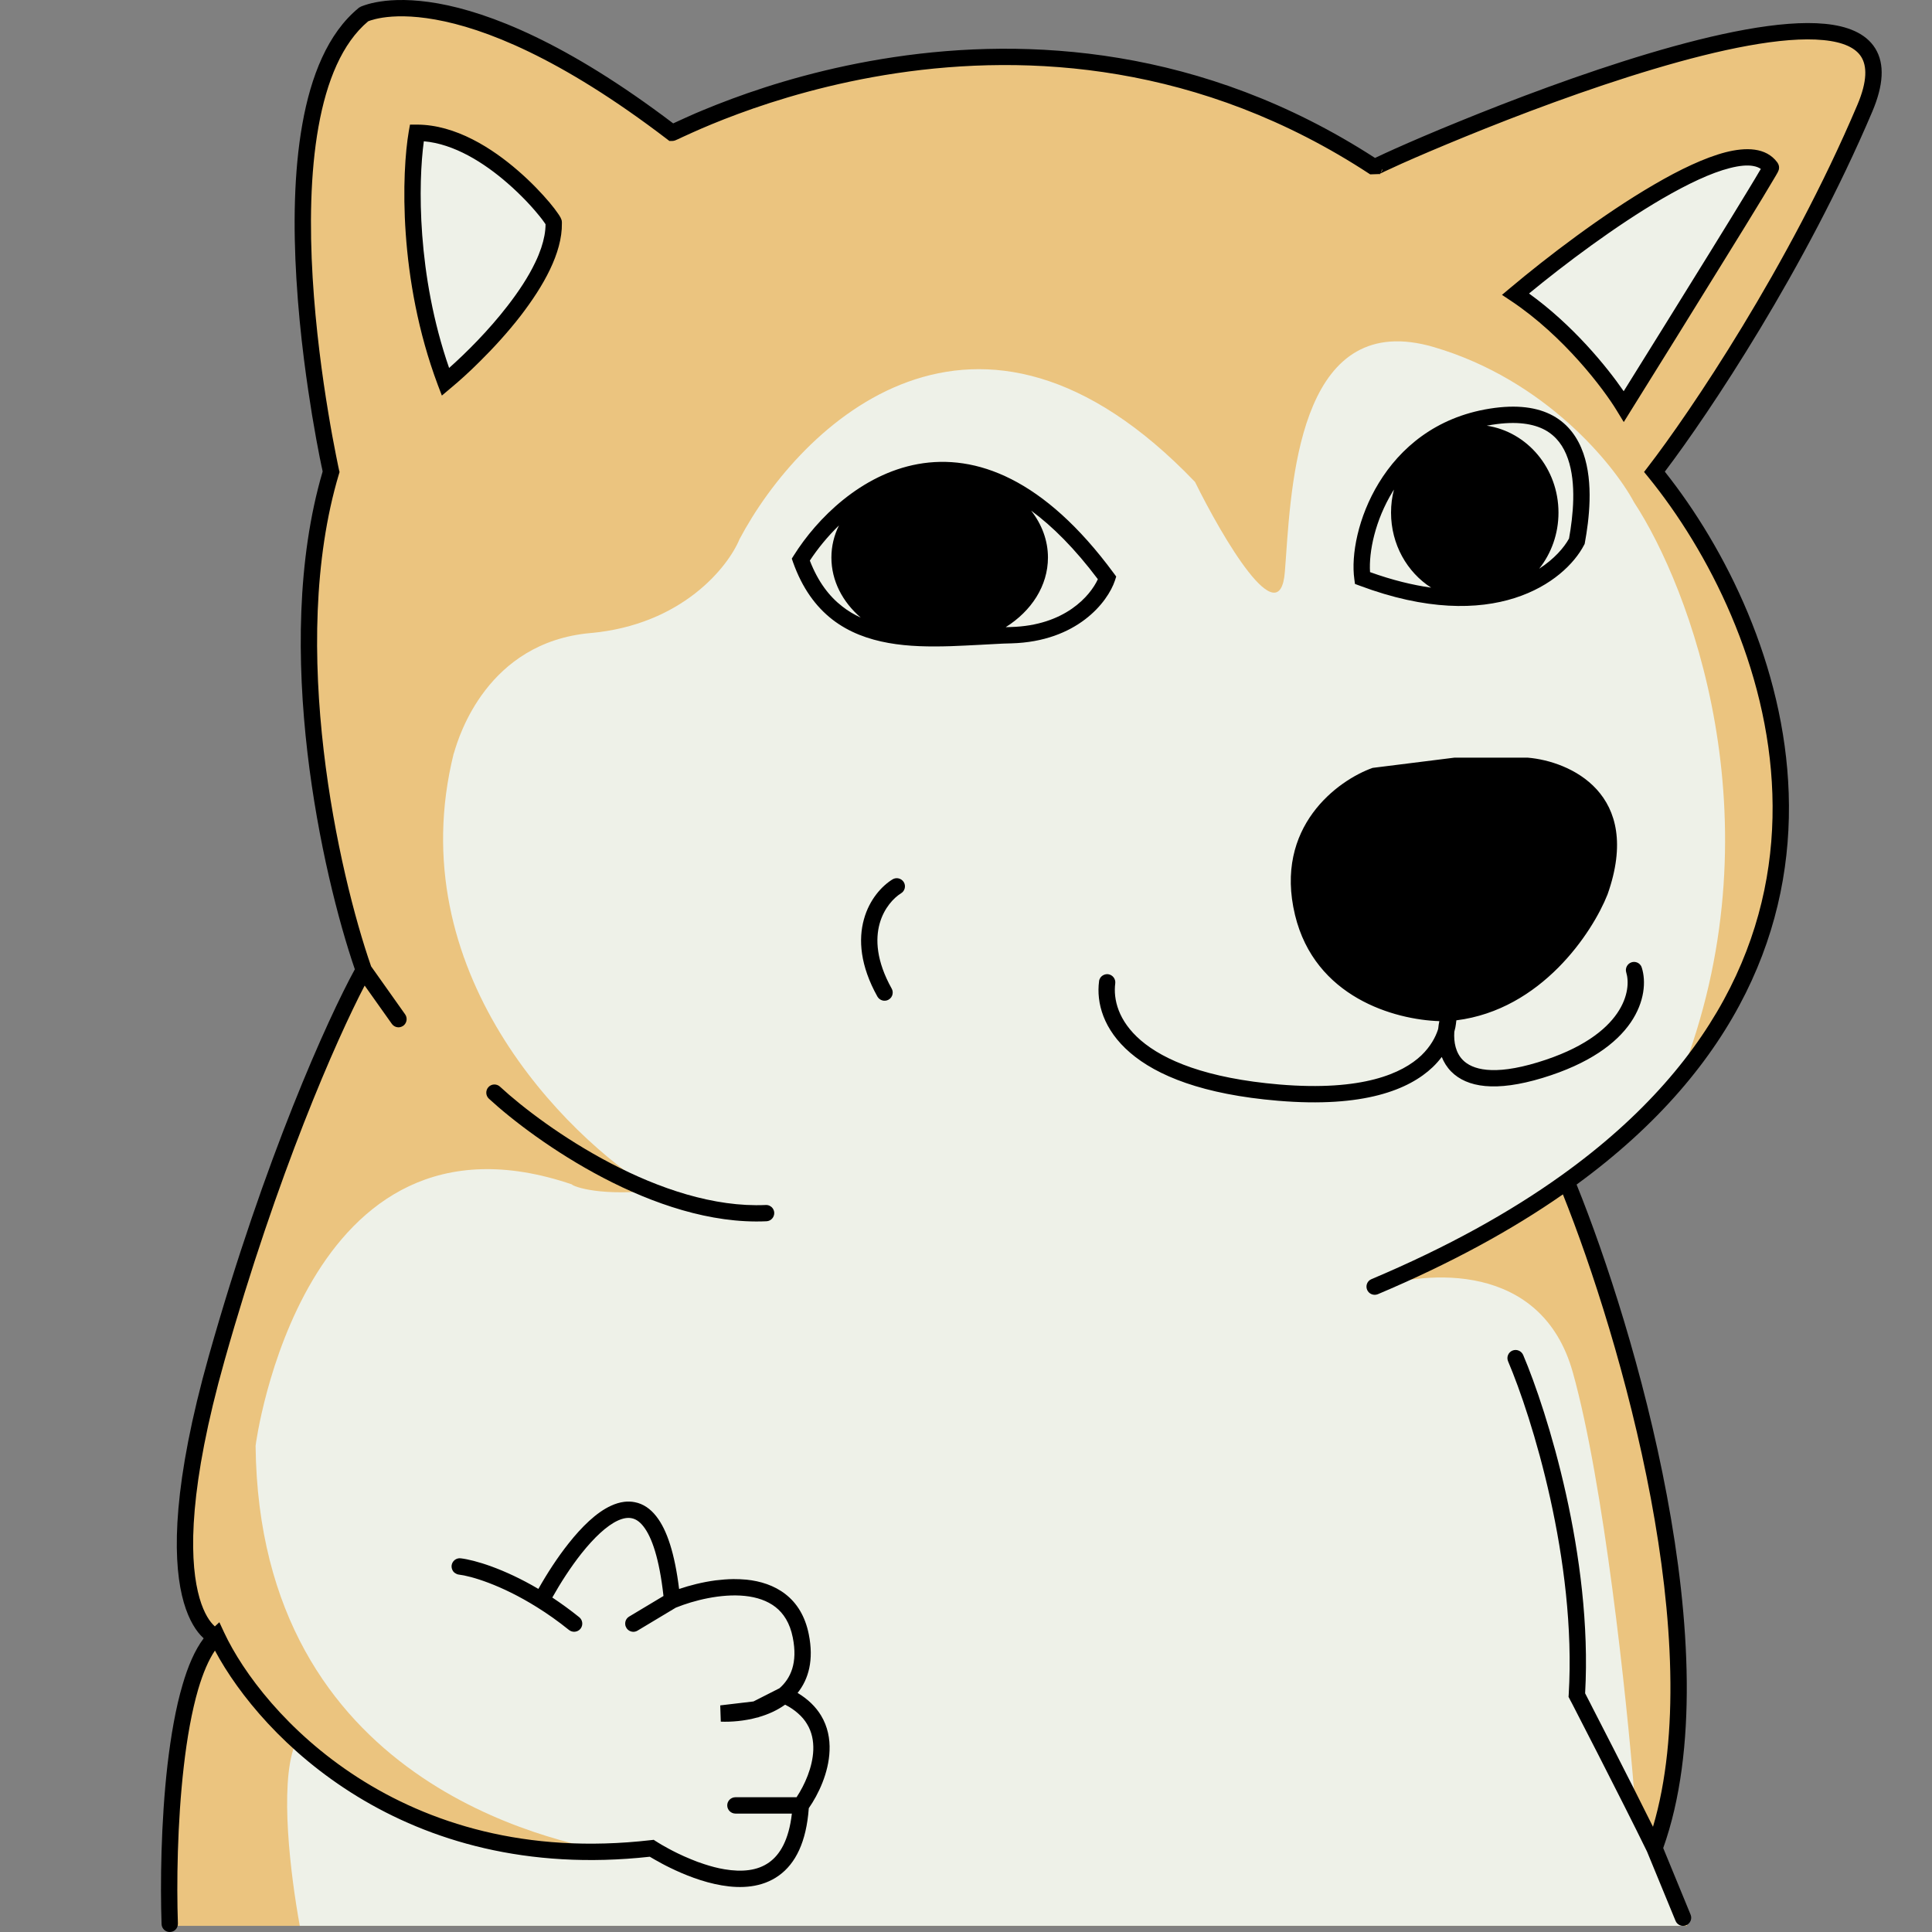 <svg width="24" height="24" viewBox="0 0 24 24" fill="none" xmlns="http://www.w3.org/2000/svg">
<rect x="0" y="0" width="24" height="24" fill="#808080" stroke="none"/>
<path d="M20.958 23.924H2.083L2.261 21.488L2.616 20.346L2.387 19.915L2.261 19.002L2.743 16.668L3.732 13.725L4.569 12.025L4.341 11.518L3.783 8.169L4.138 5.886L3.859 4.11V1.294L4.442 0.228L5.026 0.102L6.472 0.457L8.349 1.624L10.506 0.939L12.028 0.71L13.728 0.787L15.3 1.167L17.026 2.055L19.968 0.939L22.226 0.406H23.013L23.267 0.812L23.114 1.522L21.694 4.161L20.603 5.835L21.694 7.763L22.099 9.361V10.96L21.415 12.685L20.248 14.004L19.436 14.664L20.324 17.251L20.831 19.839V21.691L20.603 22.883L20.958 23.924Z" fill="#EBC47F"/>
<path fill-rule="evenodd" clip-rule="evenodd" d="M20.929 13.234C22.072 10.158 20.995 7.301 20.299 6.24C20.046 5.767 19.193 4.718 17.813 4.312C16.19 3.835 16.049 5.85 15.975 6.914C15.97 6.981 15.966 7.044 15.961 7.103C15.9 7.894 15.191 6.688 14.845 5.987C12.125 3.145 9.94 5.276 9.187 6.697C9.044 7.044 8.472 7.762 7.335 7.864C6.049 7.979 5.699 9.154 5.644 9.338C5.638 9.357 5.636 9.365 5.636 9.361C4.966 12.06 7.014 14.105 8.122 14.79C7.361 14.866 7.082 14.714 7.107 14.714C3.758 13.572 3.175 17.936 3.175 17.961C3.221 22.164 6.905 22.874 7.603 23.008C7.676 23.022 7.716 23.03 7.716 23.035C5.998 23.252 4.51 22.239 3.923 21.84C3.756 21.726 3.662 21.662 3.657 21.69C3.473 22.187 3.609 23.293 3.724 23.923H20.918L20.299 22.248C20.206 21.09 19.924 18.428 19.538 17.048C19.152 15.668 17.72 15.779 17.052 16.008L19.411 14.79C19.43 14.78 19.449 14.77 19.47 14.759L19.437 14.663L20.248 14.003L20.929 13.234Z" fill="#EEF1E8"/>
<path d="M5.12 2.968L5.171 1.648L5.551 1.725L6.262 2.054L6.896 2.765L6.82 3.171L6.084 4.236L5.551 4.769L5.399 4.464L5.12 2.968Z" fill="#EEF1E8"/>
<path d="M19.91 2.815L18.794 3.653L19.834 4.541L20.215 5.023L21.991 2.156V2.004H21.28L19.91 2.815Z" fill="#EEF1E8"/>
<path fill-rule="evenodd" clip-rule="evenodd" d="M3.956 1.576C4.058 1.003 4.252 0.535 4.573 0.265L4.586 0.26C4.591 0.258 4.597 0.256 4.605 0.253C4.636 0.243 4.685 0.23 4.754 0.219C4.892 0.198 5.107 0.189 5.408 0.243C6.009 0.35 6.952 0.709 8.288 1.73L8.315 1.751H8.35C8.359 1.751 8.368 1.75 8.373 1.748C8.378 1.747 8.381 1.746 8.382 1.746C8.386 1.745 8.39 1.743 8.392 1.742C8.397 1.74 8.403 1.738 8.408 1.735L8.436 1.723L8.452 1.715L8.457 1.713L8.471 1.706C8.505 1.69 8.55 1.67 8.605 1.645C8.736 1.586 8.927 1.505 9.167 1.416C9.647 1.238 10.328 1.03 11.139 0.909C12.761 0.668 14.903 0.775 17.021 2.166L17.137 2.162C17.151 2.179 17.17 2.085 17.171 2.106C17.17 2.112 17.175 2.101 17.173 2.108C17.17 2.118 17.166 2.128 17.163 2.133C17.155 2.146 17.146 2.154 17.144 2.156C17.14 2.159 17.138 2.161 17.137 2.162L17.142 2.159C17.153 2.153 17.171 2.144 17.196 2.132C17.246 2.108 17.321 2.074 17.416 2.031C17.607 1.946 17.88 1.829 18.206 1.696C18.857 1.43 19.715 1.105 20.54 0.859C21.37 0.611 22.149 0.449 22.65 0.498C22.902 0.522 23.054 0.597 23.122 0.708C23.19 0.818 23.201 1.002 23.072 1.305C22.224 3.305 20.984 5.136 20.472 5.799L20.423 5.863L20.474 5.925C21.22 6.841 21.965 8.286 22.017 9.862C22.07 11.43 21.436 13.139 19.402 14.597C18.761 15.057 17.98 15.492 17.037 15.89C16.985 15.911 16.961 15.971 16.983 16.023C17.005 16.074 17.064 16.098 17.116 16.077C18.02 15.695 18.781 15.279 19.415 14.837C19.771 15.726 20.23 17.135 20.507 18.612C20.778 20.059 20.871 21.556 20.534 22.693C20.386 22.395 20.203 22.033 20.043 21.721C19.942 21.523 19.851 21.346 19.785 21.218L19.753 21.155L19.707 21.066L19.691 21.035C19.786 19.337 19.218 17.529 18.921 16.831C18.898 16.78 18.839 16.756 18.787 16.778C18.736 16.8 18.712 16.859 18.734 16.911C19.026 17.596 19.587 19.388 19.487 21.051L19.485 21.079L19.498 21.104L19.498 21.105L19.5 21.107L19.505 21.118L19.527 21.159L19.605 21.311C19.671 21.439 19.762 21.616 19.863 21.814C20.064 22.208 20.304 22.681 20.46 23.001L20.814 23.861C20.835 23.913 20.894 23.938 20.946 23.916C20.998 23.895 21.023 23.835 21.001 23.784L20.661 22.957C21.092 21.747 20.995 20.114 20.706 18.575C20.422 17.058 19.948 15.613 19.585 14.715C21.621 13.229 22.274 11.477 22.22 9.855C22.167 8.259 21.43 6.802 20.681 5.859C21.227 5.139 22.428 3.343 23.259 1.385C23.396 1.061 23.416 0.796 23.295 0.601C23.175 0.408 22.941 0.322 22.67 0.296C22.125 0.243 21.311 0.417 20.482 0.664C19.648 0.913 18.783 1.241 18.129 1.508C17.801 1.641 17.526 1.76 17.333 1.846C17.237 1.889 17.161 1.924 17.109 1.949L17.081 1.962C14.928 0.569 12.753 0.464 11.109 0.709C10.281 0.832 9.587 1.044 9.096 1.226C8.962 1.276 8.842 1.323 8.739 1.366C8.704 1.381 8.671 1.395 8.639 1.408C8.596 1.427 8.557 1.444 8.522 1.46C8.472 1.482 8.43 1.502 8.397 1.517L8.382 1.524L8.371 1.529L8.366 1.531L8.363 1.533C7.035 0.526 6.078 0.157 5.444 0.043C5.122 -0.014 4.884 -0.006 4.724 0.019C4.644 0.031 4.583 0.047 4.541 0.061C4.521 0.067 4.505 0.074 4.493 0.078L4.479 0.084L4.475 0.086L4.474 0.087C4.473 0.088 4.473 0.088 4.519 0.178L4.473 0.088L4.463 0.093L4.454 0.1C4.071 0.415 3.862 0.945 3.756 1.541C3.649 2.139 3.643 2.822 3.682 3.463C3.703 3.815 3.737 4.155 3.776 4.464C3.793 4.599 3.811 4.728 3.829 4.85C3.845 4.958 3.861 5.059 3.876 5.153C3.913 5.376 3.947 5.558 3.972 5.684L3.983 5.736L3.993 5.786L4.003 5.831L4.008 5.857C3.685 6.956 3.688 8.218 3.819 9.348C3.949 10.459 4.205 11.45 4.408 12.041C4.076 12.647 3.29 14.378 2.594 16.844C2.149 18.423 2.144 19.318 2.26 19.818C2.319 20.069 2.409 20.224 2.493 20.315C2.505 20.328 2.518 20.341 2.53 20.352C2.419 20.499 2.334 20.701 2.268 20.928C2.182 21.218 2.123 21.564 2.081 21.921C1.999 22.635 1.99 23.408 2.007 23.902C2.009 23.958 2.056 24.002 2.112 24C2.127 23.999 2.141 23.996 2.153 23.99C2.161 23.986 2.169 23.981 2.176 23.975C2.198 23.955 2.211 23.927 2.21 23.895C2.193 23.408 2.202 22.646 2.283 21.944C2.323 21.593 2.382 21.26 2.462 20.985C2.522 20.782 2.592 20.619 2.67 20.504C3.248 21.587 5.011 23.402 8.072 23.065C8.085 23.072 8.101 23.082 8.12 23.093C8.136 23.102 8.154 23.113 8.174 23.123C8.189 23.132 8.206 23.141 8.224 23.151C8.255 23.168 8.289 23.185 8.326 23.203C8.496 23.286 8.728 23.381 8.967 23.421C9.204 23.462 9.465 23.45 9.675 23.299C9.883 23.15 10.017 22.881 10.047 22.462C10.166 22.291 10.295 22.023 10.305 21.747C10.311 21.601 10.283 21.449 10.199 21.31C10.134 21.203 10.038 21.108 9.908 21.03C10.046 20.858 10.111 20.619 10.047 20.302C10.002 20.077 9.9 19.914 9.757 19.803C9.617 19.694 9.446 19.641 9.273 19.623C9.219 19.618 9.165 19.616 9.11 19.616C9.036 19.617 8.962 19.623 8.888 19.632C8.725 19.654 8.568 19.694 8.436 19.739C8.382 19.3 8.287 19.008 8.154 18.838C8.08 18.742 7.99 18.681 7.887 18.661C7.843 18.652 7.799 18.651 7.756 18.656C7.699 18.663 7.644 18.68 7.59 18.705C7.406 18.789 7.224 18.97 7.064 19.172C6.925 19.347 6.795 19.548 6.688 19.738C6.257 19.484 5.894 19.378 5.723 19.358C5.668 19.351 5.617 19.391 5.61 19.447C5.607 19.475 5.616 19.502 5.632 19.523C5.639 19.531 5.647 19.539 5.657 19.544C5.669 19.552 5.683 19.558 5.699 19.56C5.846 19.577 6.22 19.683 6.672 19.966C6.799 20.045 6.933 20.139 7.068 20.248C7.112 20.283 7.176 20.276 7.211 20.233C7.246 20.189 7.239 20.125 7.196 20.09C7.082 19.998 6.969 19.917 6.861 19.845C6.965 19.66 7.09 19.466 7.223 19.298C7.379 19.102 7.536 18.953 7.675 18.889C7.743 18.858 7.8 18.85 7.847 18.86C7.893 18.869 7.943 18.897 7.994 18.963C8.097 19.095 8.19 19.359 8.242 19.826L7.815 20.082C7.797 20.093 7.784 20.108 7.776 20.125C7.768 20.142 7.765 20.161 7.767 20.179C7.768 20.194 7.773 20.208 7.781 20.221C7.8 20.254 7.835 20.271 7.87 20.271C7.887 20.27 7.904 20.266 7.92 20.256L8.395 19.971C8.619 19.88 8.957 19.795 9.252 19.825C9.4 19.84 9.531 19.884 9.633 19.963C9.733 20.041 9.812 20.16 9.848 20.341C9.912 20.658 9.821 20.851 9.683 20.972L9.36 21.136L8.947 21.185L8.954 21.387C9.081 21.392 9.245 21.38 9.409 21.335L9.419 21.334L9.427 21.33C9.541 21.297 9.654 21.247 9.753 21.176C9.816 21.208 9.868 21.244 9.911 21.282C9.96 21.324 9.997 21.369 10.025 21.416C10.085 21.514 10.107 21.624 10.103 21.74C10.095 21.953 9.996 22.174 9.895 22.326H9.136C9.08 22.326 9.034 22.371 9.034 22.427C9.034 22.483 9.08 22.529 9.136 22.529H9.837C9.799 22.861 9.687 23.04 9.556 23.134C9.41 23.24 9.214 23.257 9.001 23.221C8.915 23.207 8.83 23.184 8.748 23.157C8.691 23.139 8.635 23.118 8.583 23.096C8.523 23.072 8.467 23.046 8.415 23.021C8.335 22.982 8.269 22.945 8.222 22.918C8.199 22.904 8.181 22.893 8.169 22.886L8.162 22.881L8.155 22.877L8.152 22.875L8.151 22.875L8.121 22.855L8.084 22.859C4.971 23.218 3.252 21.28 2.784 20.279L2.725 20.152L2.669 20.204C2.661 20.197 2.652 20.188 2.642 20.177C2.587 20.118 2.51 19.997 2.458 19.772C2.353 19.321 2.348 18.465 2.79 16.899C3.446 14.575 4.18 12.914 4.53 12.243L4.867 12.718C4.89 12.75 4.926 12.765 4.962 12.761C4.971 12.76 4.979 12.757 4.988 12.754C4.995 12.751 5.002 12.747 5.009 12.743C5.054 12.71 5.065 12.647 5.033 12.601L4.61 12.004C4.41 11.43 4.151 10.439 4.021 9.324C3.89 8.199 3.891 6.957 4.21 5.89L4.218 5.864L4.212 5.839L4.204 5.84C4.212 5.838 4.212 5.838 4.212 5.838L4.211 5.836L4.209 5.826L4.201 5.789C4.194 5.756 4.184 5.707 4.172 5.645C4.147 5.52 4.113 5.34 4.077 5.12C4.004 4.681 3.922 4.084 3.884 3.451C3.846 2.817 3.853 2.152 3.956 1.576ZM5.178 1.548H5.093L5.078 1.632C4.991 2.137 4.944 3.461 5.438 4.78L5.489 4.914L5.598 4.822C5.702 4.736 5.828 4.623 5.961 4.49C6.128 4.325 6.306 4.131 6.465 3.926C6.608 3.74 6.739 3.543 6.832 3.348C6.924 3.156 6.983 2.959 6.98 2.773C6.98 2.768 6.98 2.764 6.98 2.761C6.98 2.747 6.977 2.736 6.975 2.73C6.971 2.719 6.966 2.708 6.963 2.702C6.955 2.687 6.944 2.67 6.932 2.653C6.908 2.617 6.872 2.57 6.826 2.515C6.734 2.406 6.6 2.263 6.437 2.122C6.115 1.842 5.66 1.548 5.178 1.548ZM5.579 4.571C5.177 3.411 5.195 2.268 5.265 1.755C5.642 1.787 6.014 2.022 6.304 2.275C6.391 2.35 6.468 2.426 6.535 2.495C6.576 2.538 6.612 2.578 6.644 2.615L6.67 2.646C6.695 2.675 6.716 2.702 6.734 2.725C6.746 2.741 6.757 2.756 6.765 2.768L6.772 2.778L6.777 2.786C6.777 2.876 6.758 2.975 6.723 3.08C6.703 3.138 6.679 3.199 6.649 3.26C6.564 3.439 6.442 3.623 6.304 3.801C6.071 4.103 5.794 4.38 5.579 4.571ZM20.17 4.86C19.957 4.55 19.535 4.035 18.994 3.646C19.438 3.28 20.072 2.804 20.651 2.467C20.965 2.285 21.255 2.147 21.488 2.088C21.613 2.056 21.708 2.049 21.779 2.062C21.818 2.069 21.849 2.081 21.874 2.099L21.863 2.116C21.831 2.172 21.782 2.252 21.721 2.353C21.6 2.553 21.429 2.831 21.238 3.14C20.889 3.705 20.474 4.372 20.17 4.86ZM21.437 1.891C21.686 1.828 21.938 1.828 22.078 2.017L22.082 2.023C22.098 2.047 22.1 2.07 22.1 2.078C22.101 2.096 22.096 2.109 22.096 2.111C22.093 2.12 22.09 2.127 22.089 2.129L22.085 2.136L22.081 2.146L22.077 2.152L22.06 2.182L22.038 2.219C22.005 2.276 21.956 2.357 21.895 2.458C21.773 2.659 21.602 2.938 21.41 3.247C21.028 3.866 20.567 4.608 20.258 5.103L20.171 5.243L20.085 5.102C19.921 4.831 19.425 4.174 18.771 3.738L18.658 3.663L18.762 3.576C19.211 3.198 19.91 2.663 20.549 2.292C20.867 2.106 21.178 1.958 21.437 1.891ZM18.539 5.276C18.844 5.228 19.052 5.265 19.194 5.342C19.335 5.42 19.424 5.544 19.477 5.698C19.585 6.007 19.541 6.411 19.491 6.69C19.429 6.803 19.307 6.944 19.12 7.065C19.27 6.876 19.36 6.633 19.36 6.368C19.36 5.819 18.973 5.364 18.469 5.288C18.492 5.284 18.515 5.28 18.539 5.276ZM17.316 6.082C17.311 6.089 17.307 6.097 17.302 6.104C17.081 6.465 17.003 6.857 17.019 7.107C17.297 7.207 17.55 7.268 17.778 7.3C17.479 7.108 17.28 6.763 17.28 6.368C17.28 6.269 17.292 6.173 17.316 6.082ZM19.688 6.741C19.739 6.462 19.798 6.001 19.669 5.631C19.603 5.442 19.486 5.271 19.292 5.164C19.098 5.058 18.841 5.023 18.507 5.076C17.833 5.183 17.391 5.569 17.129 5.998C16.869 6.423 16.782 6.897 16.824 7.194L16.832 7.254L16.889 7.275C18.551 7.898 19.439 7.23 19.678 6.77L19.685 6.757L19.688 6.741ZM10.465 7.535C10.301 7.409 10.162 7.227 10.06 6.964C10.156 6.818 10.278 6.667 10.422 6.527C10.361 6.65 10.328 6.785 10.328 6.926C10.328 7.215 10.466 7.477 10.692 7.672C10.611 7.635 10.535 7.59 10.465 7.535ZM13.018 6.926C13.018 6.712 12.941 6.512 12.809 6.343C13.076 6.539 13.353 6.816 13.638 7.195C13.544 7.401 13.229 7.771 12.558 7.789L12.493 7.791C12.812 7.591 13.018 7.278 13.018 6.926ZM13.835 7.12C12.969 5.944 12.122 5.635 11.402 5.765C10.695 5.894 10.149 6.441 9.862 6.898L9.836 6.939L9.852 6.986C9.966 7.306 10.133 7.535 10.34 7.696C10.547 7.856 10.786 7.942 11.037 7.987C11.287 8.032 11.551 8.035 11.81 8.027C11.932 8.023 12.055 8.016 12.175 8.01L12.178 8.01L12.195 8.009C12.252 8.005 12.309 8.002 12.364 8C12.432 7.996 12.498 7.993 12.563 7.992C13.38 7.97 13.761 7.479 13.85 7.212L13.866 7.162L13.835 7.12ZM11.193 11.097C11.241 11.068 11.256 11.005 11.227 10.958C11.197 10.91 11.135 10.895 11.087 10.924C10.957 11.004 10.8 11.172 10.732 11.42C10.662 11.671 10.685 11.995 10.899 12.379C10.927 12.428 10.988 12.446 11.037 12.419C11.051 12.411 11.062 12.401 11.071 12.389C11.08 12.376 11.086 12.361 11.088 12.345C11.092 12.324 11.088 12.301 11.077 12.281C10.884 11.935 10.874 11.666 10.927 11.474C10.981 11.279 11.104 11.152 11.193 11.097ZM20.367 11.976C20.341 11.952 20.304 11.943 20.268 11.954C20.215 11.971 20.185 12.028 20.202 12.081C20.234 12.185 20.233 12.377 20.089 12.587C19.946 12.796 19.656 13.029 19.102 13.197C18.543 13.367 18.285 13.283 18.172 13.168C18.084 13.079 18.057 12.947 18.066 12.817C18.077 12.779 18.083 12.746 18.086 12.72C18.089 12.703 18.09 12.689 18.091 12.679L18.091 12.675C19.147 12.543 19.78 11.588 19.969 11.112C20.415 9.854 19.495 9.455 18.979 9.412H18.066L17.051 9.539C16.62 9.692 15.823 10.27 16.087 11.366C16.334 12.39 17.324 12.667 17.88 12.685C17.874 12.715 17.869 12.746 17.866 12.778L17.861 12.796C17.832 12.882 17.774 12.997 17.657 13.11C17.423 13.332 16.93 13.559 15.893 13.472C14.984 13.395 14.46 13.171 14.172 12.924C13.888 12.68 13.829 12.41 13.854 12.216C13.861 12.161 13.822 12.11 13.766 12.102C13.747 12.1 13.728 12.103 13.711 12.111C13.693 12.119 13.678 12.132 13.667 12.149C13.663 12.156 13.66 12.163 13.657 12.17C13.655 12.177 13.653 12.183 13.653 12.19C13.618 12.453 13.704 12.79 14.04 13.078C14.373 13.364 14.944 13.596 15.876 13.674C16.944 13.764 17.504 13.535 17.797 13.257C17.841 13.215 17.878 13.172 17.91 13.13C17.936 13.195 17.974 13.257 18.027 13.311C18.224 13.51 18.583 13.566 19.161 13.391C19.744 13.214 20.08 12.96 20.257 12.702C20.433 12.444 20.448 12.188 20.395 12.021C20.393 12.014 20.39 12.007 20.387 12.001C20.381 11.992 20.375 11.983 20.367 11.976ZM6.211 13.499C6.17 13.461 6.106 13.463 6.068 13.504C6.03 13.545 6.032 13.61 6.073 13.648C6.363 13.915 6.879 14.31 7.493 14.631C8.105 14.951 8.826 15.203 9.521 15.171C9.577 15.169 9.62 15.121 9.618 15.065C9.617 15.044 9.609 15.024 9.597 15.008C9.578 14.983 9.546 14.967 9.512 14.969C8.868 14.998 8.185 14.764 7.587 14.451C6.99 14.139 6.488 13.755 6.211 13.499Z" fill="black"/>
</svg>
